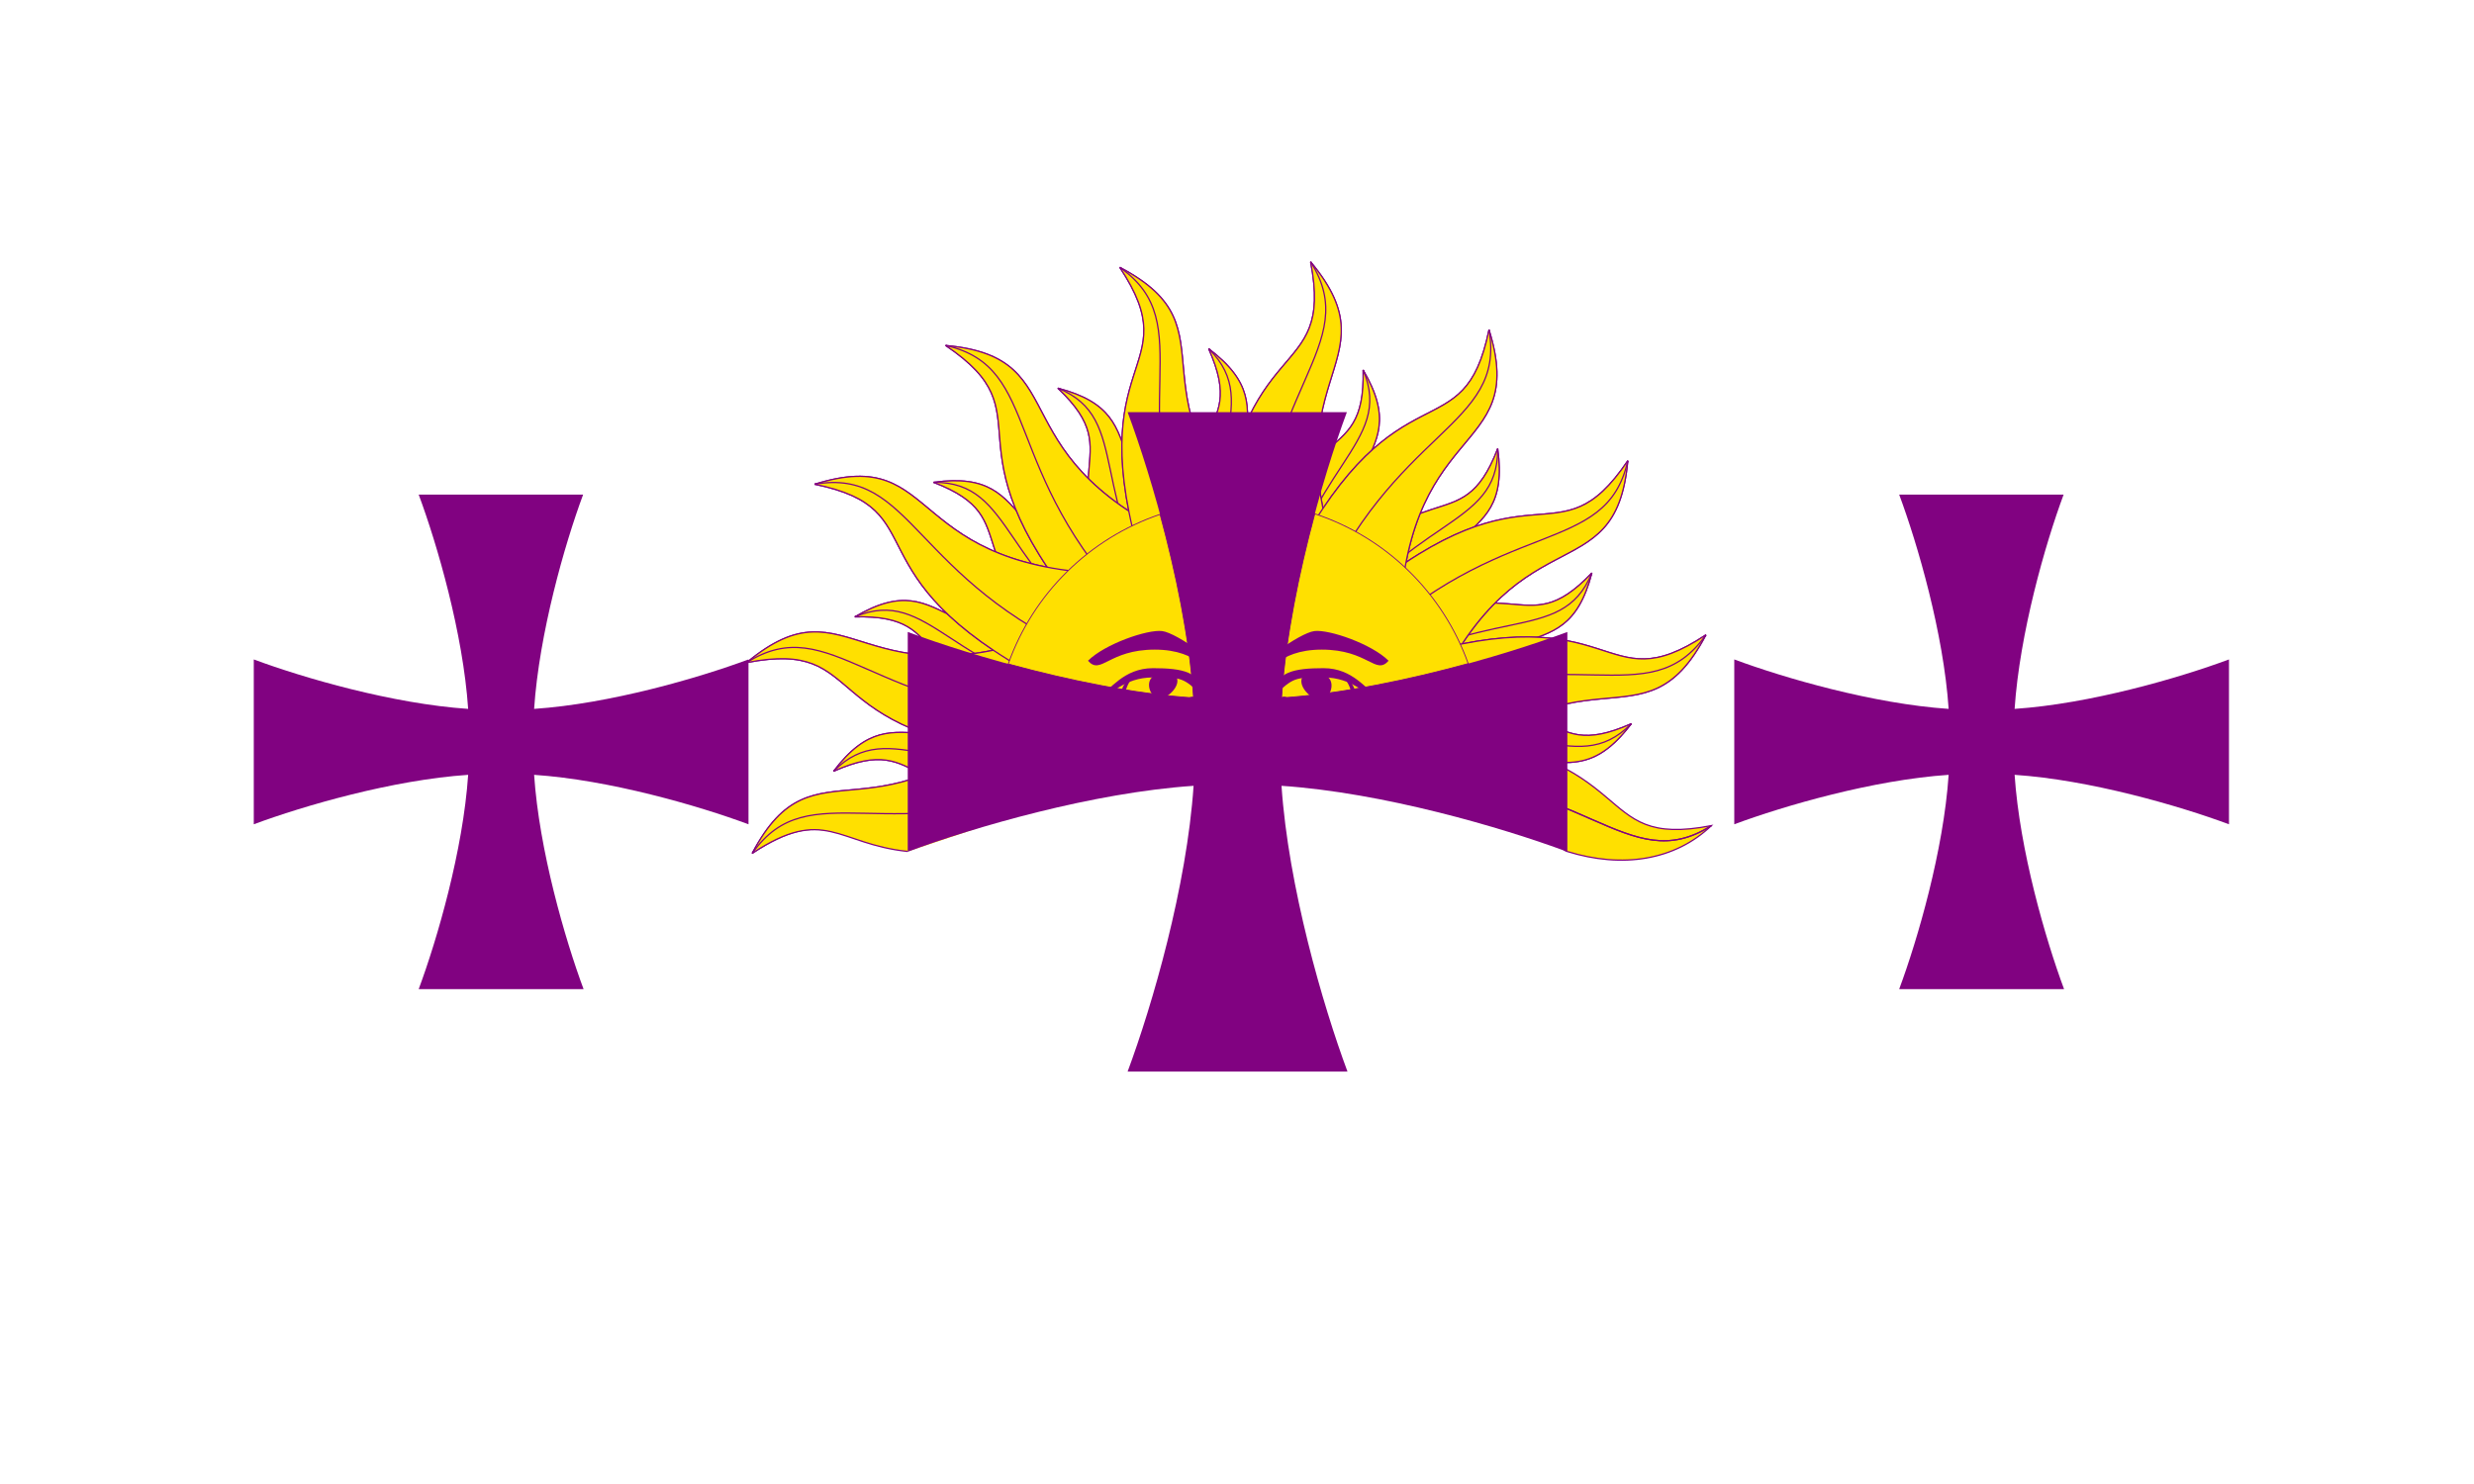<?xml version="1.0" encoding="UTF-8"?>
<!DOCTYPE svg PUBLIC "-//W3C//DTD SVG 1.1//EN" "http://www.w3.org/Graphics/SVG/1.1/DTD/svg11.dtd">
<!-- Creator: CorelDRAW -->
<svg xmlns="http://www.w3.org/2000/svg" xml:space="preserve" width="1772px" height="1063px" style="shape-rendering:geometricPrecision; text-rendering:geometricPrecision; image-rendering:optimizeQuality; fill-rule:evenodd; clip-rule:evenodd"
viewBox="0 0 1356.81 814.089"
 xmlns:xlink="http://www.w3.org/1999/xlink">
 <defs>
  <style type="text/css">
   <![CDATA[
    .str0 {stroke:#810281;stroke-width:0.689}
    .str1 {stroke:#810281;stroke-width:0.45}
    .fil2 {fill:none;fill-rule:nonzero}
    .fil3 {fill:#810281}
    .fil1 {fill:#FFE000}
    .fil0 {fill:white}
   ]]>
  </style>
 </defs>
 <g id="Capa_x0020_1">
  <polygon class="fil0" points="0,0 1356.81,0 1356.81,814.089 0,814.089 "/>
  <g>
   <path class="fil1" d="M675.913 410.134l35.038 -81.925c-58.169,-83.025 0.708,-99.839 -48.07,-136.851 23.049,51.854 -24.545,34.728 -11.99,133.776m25.022 85.001l0 0 0 0z"/>
   <path id="1" class="fil2 str0" d="M675.913 410.134l35.038 -81.925c-58.169,-83.025 0.708,-99.839 -48.07,-136.851 23.049,51.854 -24.545,34.728 -11.99,133.776m25.022 85.001l0 0 0 0z"/>
  </g>
  <g>
   <path class="fil2 str0" d="M671.568 337.207c-18.391,-85.392 23.119,-114.477 -8.688,-145.849"/>
  </g>
  <g>
   <path class="fil1" d="M675.911 410.133l20.318 8.691c27.698,-2.864 48.543,30.006 87.849,10.535 60.933,-30.195 77.868,10.885 110.608,-32.258 -51.851,23.048 -34.727,-24.542 -133.776,-11.991m-84.999 25.022l0 0 0 0z"/>
   <path id="1" class="fil2 str0" d="M675.911 410.133l20.318 8.691c27.698,-2.864 48.543,30.006 87.849,10.535 60.933,-30.195 77.868,10.885 110.608,-32.258 -51.851,23.048 -34.727,-24.542 -133.776,-11.991m-84.999 25.022l0 0 0 0z"/>
  </g>
  <g>
   <path class="fil2 str0" d="M748.836 405.789c85.395,-18.392 114.48,23.12 145.85,-8.689"/>
  </g>
  <g>
   <path class="fil1" d="M675.913 410.134l-81.924 -35.039c-83.024,58.169 -99.838,-0.709 -136.851,48.067 51.852,-23.045 34.728,24.544 133.777,11.992m84.999 -25.02l0 0 0 0z"/>
   <path id="1" class="fil2 str0" d="M675.913 410.134l-81.924 -35.039c-83.024,58.169 -99.838,-0.709 -136.851,48.067 51.852,-23.045 34.728,24.544 133.777,11.992m84.999 -25.02l0 0 0 0z"/>
  </g>
  <g>
   <path class="fil2 str0" d="M602.987 414.475c-85.394,18.394 -114.48,-23.119 -145.85,8.687"/>
  </g>
  <g>
   <path class="fil1" d="M675.913 410.134l-33.153 -82.707c-99.839,-17.575 -70.096,-71.096 -130.757,-62.777 52.962,20.366 7.199,41.911 86.112,103.072m77.798 42.412l0 0 0 0z"/>
   <path id="1" class="fil2 str0" d="M675.913 410.134l-33.153 -82.707c-99.839,-17.575 -70.096,-71.096 -130.757,-62.777 52.962,20.366 7.199,41.911 86.112,103.072m77.798 42.412l0 0 0 0z"/>
  </g>
  <g>
   <path class="fil2 str0" d="M621.274 361.639c-73.387,-47.379 -64.599,-97.296 -109.272,-96.989"/>
  </g>
  <g>
   <path class="fil1" d="M675.913 410.134l82.702 -33.153c17.576,-99.84 71.095,-70.098 62.779,-130.759 -20.366,52.962 -41.91,7.201 -103.073,86.112m-42.409 77.8l0 0 0 0z"/>
   <path id="1" class="fil2 str0" d="M675.913 410.134l82.702 -33.153c17.576,-99.84 71.095,-70.098 62.779,-130.759 -20.366,52.962 -41.91,7.201 -103.073,86.112m-42.409 77.8l0 0 0 0z"/>
  </g>
  <g>
   <path class="fil2 str0" d="M724.405 355.494c47.377,-73.387 97.297,-64.599 96.989,-109.272"/>
  </g>
  <g>
   <path class="fil1" d="M675.913 410.134l1.02 -89.098c-85.513,-54.444 -37.554,-92.508 -96.78,-108.038 41.134,39.084 -9.388,41.476 40.114,128.182m55.646 68.954l0 0 0 0z"/>
   <path id="1" class="fil2 str0" d="M675.913 410.134l1.02 -89.098c-85.513,-54.444 -37.554,-92.508 -96.78,-108.038 41.134,39.084 -9.388,41.476 40.114,128.182m55.646 68.954l0 0 0 0z"/>
  </g>
  <g>
   <path class="fil2 str0" d="M643.99 344.42c-49.669,-71.853 -22.447,-114.61 -63.837,-131.422"/>
  </g>
  <g>
   <path class="fil1" d="M675.913 410.134l89.095 1.019c54.445,-85.512 92.507,-37.553 108.038,-96.781 -39.084,41.136 -41.476,-9.387 -128.18,40.115m-68.952 55.648l0 0 0 0z"/>
   <path id="1" class="fil2 str0" d="M675.913 410.134l89.095 1.019c54.445,-85.512 92.507,-37.553 108.038,-96.781 -39.084,41.136 -41.476,-9.387 -128.18,40.115m-68.952 55.648l0 0 0 0z"/>
  </g>
  <g>
   <path class="fil2 str0" d="M741.624 378.211c71.854,-49.669 114.61,-22.447 131.421,-63.839"/>
  </g>
  <g>
   <path class="fil1" d="M675.913 410.134l-62.28 -63.723c-98.964,21.97 -91.968,-38.86 -144.827,-7.961 56.724,-1.451 22.691,35.965 119.002,62.273m88.105 9.411l0 0 0 0z"/>
   <path id="1" class="fil2 str0" d="M675.913 410.134l-62.28 -63.723c-98.964,21.97 -91.968,-38.86 -144.827,-7.961 56.724,-1.451 22.691,35.965 119.002,62.273m88.105 9.411l0 0 0 0z"/>
  </g>
  <g>
   <path class="fil2 str0" d="M606.876 386.237c-85.933,-15.687 -96.916,-65.168 -138.07,-47.787"/>
  </g>
  <g>
   <path class="fil1" d="M675.913 410.134l63.721 -62.281c-21.97,-98.962 38.859,-91.968 7.961,-144.828 1.449,56.725 -35.965,22.691 -62.272,119.004m-9.41 88.105l0 0 0 0z"/>
   <path id="1" class="fil2 str0" d="M675.913 410.134l63.721 -62.281c-21.97,-98.962 38.859,-91.968 7.961,-144.828 1.449,56.725 -35.965,22.691 -62.272,119.004m-9.41 88.105l0 0 0 0z"/>
  </g>
  <g>
   <path class="fil2 str0" d="M699.806 341.097c15.688,-85.932 65.169,-96.917 47.788,-138.071"/>
  </g>
  <g>
   <path class="fil1" d="M675.913 410.134l35.038 -81.925c-58.169,-83.025 0.708,-99.839 -48.07,-136.851 23.049,51.854 -24.545,34.728 -11.99,133.776m25.022 85.001l0 0 0 0z"/>
   <path id="1" class="fil2 str0" d="M675.913 410.134l35.038 -81.925c-58.169,-83.025 0.708,-99.839 -48.07,-136.851 23.049,51.854 -24.545,34.728 -11.99,133.776m25.022 85.001l0 0 0 0z"/>
  </g>
  <g>
   <path class="fil2 str0" d="M671.568 337.207c-18.391,-85.392 23.119,-114.477 -8.688,-145.849"/>
  </g>
  <g>
   <path class="fil1" d="M675.911 410.133l19.973 8.544c72.935,31.191 58.448,5.87 126.483,-1.019 32.068,-3.249 47.739,11.833 72.318,-20.557 -51.851,23.048 -34.727,-24.542 -133.776,-11.991m-84.999 25.022l0 0 0 0z"/>
   <path id="1" class="fil2 str0" d="M675.911 410.133l19.973 8.544c72.935,31.191 58.448,5.87 126.483,-1.019 32.068,-3.249 47.739,11.833 72.318,-20.557 -51.851,23.048 -34.727,-24.542 -133.776,-11.991m-84.999 25.022l0 0 0 0z"/>
  </g>
  <g>
   <path class="fil2 str0" d="M748.836 405.789c85.395,-18.392 114.48,23.12 145.85,-8.689"/>
  </g>
  <g>
   <path class="fil1" d="M675.913 410.134l-81.924 -35.039c-83.024,58.169 -99.838,-0.709 -136.851,48.067 51.852,-23.045 34.728,24.544 133.777,11.992m84.999 -25.02l0 0 0 0z"/>
   <path id="1" class="fil2 str0" d="M675.913 410.134l-81.924 -35.039c-83.024,58.169 -99.838,-0.709 -136.851,48.067 51.852,-23.045 34.728,24.544 133.777,11.992m84.999 -25.02l0 0 0 0z"/>
  </g>
  <g>
   <path class="fil2 str0" d="M602.987 414.475c-85.394,18.394 -114.48,-23.119 -145.85,8.687"/>
  </g>
  <g>
   <path class="fil1" d="M675.913 410.134l-33.153 -82.707c-99.839,-17.575 -70.096,-71.096 -130.757,-62.777 52.962,20.366 7.199,41.911 86.112,103.072m77.798 42.412l0 0 0 0z"/>
   <path id="1" class="fil2 str0" d="M675.913 410.134l-33.153 -82.707c-99.839,-17.575 -70.096,-71.096 -130.757,-62.777 52.962,20.366 7.199,41.911 86.112,103.072m77.798 42.412l0 0 0 0z"/>
  </g>
  <g>
   <path class="fil2 str0" d="M621.274 361.639c-73.387,-47.379 -64.599,-97.296 -109.272,-96.989"/>
  </g>
  <g>
   <path class="fil1" d="M675.913 410.134l82.702 -33.153c17.576,-99.84 71.095,-70.098 62.779,-130.759 -20.366,52.962 -41.91,7.201 -103.073,86.112m-42.409 77.8l0 0 0 0z"/>
   <path id="1" class="fil2 str0" d="M675.913 410.134l82.702 -33.153c17.576,-99.84 71.095,-70.098 62.779,-130.759 -20.366,52.962 -41.91,7.201 -103.073,86.112m-42.409 77.8l0 0 0 0z"/>
  </g>
  <g>
   <path class="fil2 str0" d="M724.405 355.494c47.377,-73.387 97.297,-64.599 96.989,-109.272"/>
  </g>
  <g>
   <path class="fil1" d="M675.913 410.134l1.02 -89.098c-85.513,-54.444 -37.554,-92.508 -96.78,-108.038 41.134,39.084 -9.388,41.476 40.114,128.182m55.646 68.954l0 0 0 0z"/>
   <path id="1" class="fil2 str0" d="M675.913 410.134l1.02 -89.098c-85.513,-54.444 -37.554,-92.508 -96.78,-108.038 41.134,39.084 -9.388,41.476 40.114,128.182m55.646 68.954l0 0 0 0z"/>
  </g>
  <g>
   <path class="fil2 str0" d="M643.99 344.42c-49.669,-71.853 -22.447,-114.61 -63.837,-131.422"/>
  </g>
  <g>
   <path class="fil1" d="M675.913 410.134l89.095 1.019c54.445,-85.512 92.507,-37.553 108.038,-96.781 -39.084,41.136 -41.476,-9.387 -128.18,40.115m-68.952 55.648l0 0 0 0z"/>
   <path id="1" class="fil2 str0" d="M675.913 410.134l89.095 1.019c54.445,-85.512 92.507,-37.553 108.038,-96.781 -39.084,41.136 -41.476,-9.387 -128.18,40.115m-68.952 55.648l0 0 0 0z"/>
  </g>
  <g>
   <path class="fil2 str0" d="M741.624 378.211c71.854,-49.669 114.61,-22.447 131.421,-63.839"/>
  </g>
  <g>
   <path class="fil1" d="M675.913 410.134l-62.28 -63.723c-98.964,21.97 -91.968,-38.86 -144.827,-7.961 56.724,-1.451 22.691,35.965 119.002,62.273m88.105 9.411l0 0 0 0z"/>
   <path id="1" class="fil2 str0" d="M675.913 410.134l-62.28 -63.723c-98.964,21.97 -91.968,-38.86 -144.827,-7.961 56.724,-1.451 22.691,35.965 119.002,62.273m88.105 9.411l0 0 0 0z"/>
  </g>
  <g>
   <path class="fil2 str0" d="M606.876 386.237c-85.933,-15.687 -96.916,-65.168 -138.07,-47.787"/>
  </g>
  <g>
   <path class="fil1" d="M675.913 410.134l63.721 -62.281c-21.97,-98.962 38.859,-91.968 7.961,-144.828 1.449,56.725 -35.965,22.691 -62.272,119.004m-9.41 88.105l0 0 0 0z"/>
   <path id="1" class="fil2 str0" d="M675.913 410.134l63.721 -62.281c-21.97,-98.962 38.859,-91.968 7.961,-144.828 1.449,56.725 -35.965,22.691 -62.272,119.004m-9.41 88.105l0 0 0 0z"/>
  </g>
  <g>
   <path class="fil2 str0" d="M699.806 341.097c15.688,-85.932 65.169,-96.917 47.788,-138.071"/>
  </g>
  <g>
   <path class="fil1" d="M674.053 408.276l64.374 -88.078c-46.516,-115.073 28.353,-118.908 -19.637,-176.503 13.205,68.209 -38.849,34.666 -51.166,156.283m6.428 108.297l0 0 0 0z"/>
   <path id="1" class="fil2 str0" d="M674.053 408.276l64.374 -88.078c-46.516,-115.073 28.353,-118.908 -19.637,-176.503 13.205,68.209 -38.849,34.666 -51.166,156.283m6.428 108.297l0 0 0 0z"/>
  </g>
  <g>
   <path class="fil2 str0" d="M688.967 320.082c1.588,-106.938 59.124,-130.196 29.824,-176.386"/>
  </g>
  <g>
   <path class="fil1" d="M674.054 408.275c48.026,3.978 110.257,23.816 168.399,43.568 4.925,1.673 12.253,13.854 17.07,15.35 30.479,9.475 59.188,4.808 79.111,-14.183 -68.207,13.207 -34.666,-38.847 -156.284,-51.166m-108.296 6.43l0 0 0 0z"/>
   <path id="1" class="fil2 str0" d="M674.054 408.275c48.026,3.978 110.257,23.816 168.399,43.568 4.925,1.673 12.253,13.854 17.07,15.35 30.479,9.475 59.188,4.808 79.111,-14.183 -68.207,13.207 -34.666,-38.847 -156.284,-51.166m-108.296 6.43l0 0 0 0z"/>
  </g>
  <g>
   <path class="fil2 str0" d="M762.248 423.187c106.94,1.588 130.199,59.126 176.386,29.824"/>
  </g>
  <g>
   <path class="fil1" d="M674.053 408.276l-88.075 -64.374c-115.074,46.518 -118.908,-28.353 -176.503,19.637 68.207,-13.205 34.666,38.849 156.283,51.166m108.294 -6.428l0 0 0 0z"/>
   <path id="1" class="fil2 str0" d="M674.053 408.276l-88.075 -64.374c-115.074,46.518 -118.908,-28.353 -176.503,19.637 68.207,-13.205 34.666,38.849 156.283,51.166m108.294 -6.428l0 0 0 0z"/>
  </g>
  <g>
   <path class="fil2 str0" d="M585.862 393.364c-106.94,-1.589 -130.199,-59.126 -176.386,-29.826"/>
  </g>
  <g>
   <path class="fil1" d="M674.053 408.276l-16.759 -107.799c-114.26,-48.479 -64.031,-104.128 -138.691,-110.92 57.569,38.888 -2.958,51.981 74.33,146.686m81.12 72.032l0 0 0 0z"/>
   <path id="1" class="fil2 str0" d="M674.053 408.276l-16.759 -107.799c-114.26,-48.479 -64.031,-104.128 -138.691,-110.92 57.569,38.888 -2.958,51.981 74.33,146.686m81.12 72.032l0 0 0 0z"/>
  </g>
  <g>
   <path class="fil2 str0" d="M622.237 335.368c-74.495,-76.74 -50.256,-133.871 -103.634,-145.811"/>
  </g>
  <g>
   <path class="fil1" d="M674.053 408.276l107.799 -16.761c48.479,-114.262 104.128,-64.033 110.92,-138.693 -38.888,57.569 -51.98,-2.958 -146.686,74.33m-72.032 81.124l0 0 0 0z"/>
   <path id="1" class="fil2 str0" d="M674.053 408.276l107.799 -16.761c48.479,-114.262 104.128,-64.033 110.92,-138.693 -38.888,57.569 -51.98,-2.958 -146.686,74.33m-72.032 81.124l0 0 0 0z"/>
  </g>
  <g>
   <path class="fil2 str0" d="M746.961 356.457c76.74,-74.495 133.872,-50.256 145.811,-103.634"/>
  </g>
  <g>
   <path class="fil1" d="M674.053 408.276l25.77 -106.008c-87.013,-88.511 -19.309,-120.705 -85.686,-155.552 38.303,57.959 -22.626,46.893 12.537,163.967m47.38 97.593l0 0 0 0z"/>
   <path id="1" class="fil2 str0" d="M674.053 408.276l25.77 -106.008c-87.013,-88.511 -19.309,-120.705 -85.686,-155.552 38.303,57.959 -22.626,46.893 12.537,163.967m47.38 97.593l0 0 0 0z"/>
  </g>
  <g>
   <path class="fil2 str0" d="M654.081 321.087c-39.455,-99.405 4.799,-142.911 -39.946,-174.371"/>
  </g>
  <g>
   <path class="fil1" d="M674.053 408.276l106.008 25.766c88.511,-87.013 120.705,-19.309 155.551,-85.686 -57.959,38.303 -46.892,-22.626 -163.967,12.537m-97.592 47.384l0 0 0 0z"/>
   <path id="1" class="fil2 str0" d="M674.053 408.276l106.008 25.766c88.511,-87.013 120.705,-19.309 155.551,-85.686 -57.959,38.303 -46.892,-22.626 -163.967,12.537m-97.592 47.384l0 0 0 0z"/>
  </g>
  <g>
   <path class="fil2 str0" d="M761.241 388.301c99.407,-39.455 142.912,4.799 174.371,-39.946"/>
  </g>
  <g>
   <path class="fil1" d="M674.054 408.275l-106.005 -25.767c-88.513,87.011 -120.706,19.309 -155.553,85.685 39.842,-26.319 47.055,-5.728 85.723,-1.736m175.836 -58.182l0 0 0 0z"/>
   <path id="1" class="fil2 str0" d="M674.054 408.275l-106.005 -25.767c-88.513,87.011 -120.706,19.309 -155.553,85.685 39.842,-26.319 47.055,-5.728 85.723,-1.736m175.836 -58.182l0 0 0 0z"/>
  </g>
  <g>
   <path class="fil2 str0" d="M586.868 428.248c-99.406,39.455 -142.913,-4.799 -174.372,39.946"/>
  </g>
  <g>
   <path class="fil1" d="M674.053 408.276l-56.735 -93.18c-124.116,-1.06 -99.009,-71.698 -170.582,-49.402 68.07,13.898 17.159,49.157 124.807,107.077m102.51 35.504l0 0 0 0z"/>
   <path id="1" class="fil2 str0" d="M674.053 408.276l-56.735 -93.18c-124.116,-1.06 -99.009,-71.698 -170.582,-49.402 68.07,13.898 17.159,49.157 124.807,107.077m102.51 35.504l0 0 0 0z"/>
  </g>
  <g>
   <path class="fil2 str0" d="M598.283 360.748c-98.194,-42.391 -97.663,-104.449 -151.547,-95.053"/>
  </g>
  <g>
   <path class="fil1" d="M674.053 408.276l93.18 -56.738c1.06,-124.116 71.698,-99.009 49.403,-170.582 -13.9,68.07 -49.158,17.159 -107.079,124.809m-35.504 102.512l0 0 0 0z"/>
   <path id="1" class="fil2 str0" d="M674.053 408.276l93.18 -56.738c1.06,-124.116 71.698,-99.009 49.403,-170.582 -13.9,68.07 -49.158,17.159 -107.079,124.809m-35.504 102.512l0 0 0 0z"/>
  </g>
  <g>
   <path class="fil2 str0" d="M721.58 332.503c42.393,-98.192 104.449,-97.662 95.056,-151.547"/>
  </g>
  <g>
   <path class="fil1" d="M674.053 408.276l64.374 -88.078c-46.516,-115.073 28.353,-118.908 -19.637,-176.503 13.205,68.209 -38.849,34.666 -51.166,156.283m6.428 108.297l0 0 0 0z"/>
   <path id="1" class="fil2 str0" d="M674.053 408.276l64.374 -88.078c-46.516,-115.073 28.353,-118.908 -19.637,-176.503 13.205,68.209 -38.849,34.666 -51.166,156.283m6.428 108.297l0 0 0 0z"/>
  </g>
  <g>
   <path class="fil2 str0" d="M688.967 320.082c1.588,-106.938 59.124,-130.196 29.824,-176.386"/>
  </g>
  <g>
   <path class="fil2 str0" d="M762.248 423.187c106.94,1.588 130.199,59.126 176.386,29.824"/>
  </g>
  <g>
   <path class="fil1" d="M674.053 408.276l-88.075 -64.374c-115.074,46.518 -118.908,-28.353 -176.503,19.637 68.207,-13.205 34.666,38.849 156.283,51.166m108.294 -6.428l0 0 0 0z"/>
   <path id="1" class="fil2 str0" d="M674.053 408.276l-88.075 -64.374c-115.074,46.518 -118.908,-28.353 -176.503,19.637 68.207,-13.205 34.666,38.849 156.283,51.166m108.294 -6.428l0 0 0 0z"/>
  </g>
  <g>
   <path class="fil2 str0" d="M585.862 393.364c-106.94,-1.589 -130.199,-59.126 -176.386,-29.826"/>
  </g>
  <g>
   <path class="fil1" d="M674.053 408.276l-16.759 -107.799c-114.26,-48.479 -64.031,-104.128 -138.691,-110.92 57.569,38.888 -2.958,51.981 74.33,146.686m81.12 72.032l0 0 0 0z"/>
   <path id="1" class="fil2 str0" d="M674.053 408.276l-16.759 -107.799c-114.26,-48.479 -64.031,-104.128 -138.691,-110.92 57.569,38.888 -2.958,51.981 74.33,146.686m81.12 72.032l0 0 0 0z"/>
  </g>
  <g>
   <path class="fil2 str0" d="M622.237 335.368c-74.495,-76.74 -50.256,-133.871 -103.634,-145.811"/>
  </g>
  <g>
   <path class="fil1" d="M674.053 408.276l107.799 -16.761c48.479,-114.262 104.128,-64.033 110.92,-138.693 -38.888,57.569 -51.98,-2.958 -146.686,74.33m-72.032 81.124l0 0 0 0z"/>
   <path id="1" class="fil2 str0" d="M674.053 408.276l107.799 -16.761c48.479,-114.262 104.128,-64.033 110.92,-138.693 -38.888,57.569 -51.98,-2.958 -146.686,74.33m-72.032 81.124l0 0 0 0z"/>
  </g>
  <g>
   <path class="fil2 str0" d="M746.961 356.457c76.74,-74.495 133.872,-50.256 145.811,-103.634"/>
  </g>
  <g>
   <path class="fil1" d="M674.053 408.276l25.77 -106.008c-87.013,-88.511 -19.309,-120.705 -85.686,-155.552 38.303,57.959 -22.626,46.893 12.537,163.967m47.38 97.593l0 0 0 0z"/>
   <path id="1" class="fil2 str0" d="M674.053 408.276l25.77 -106.008c-87.013,-88.511 -19.309,-120.705 -85.686,-155.552 38.303,57.959 -22.626,46.893 12.537,163.967m47.38 97.593l0 0 0 0z"/>
  </g>
  <g>
   <path class="fil2 str0" d="M654.081 321.087c-39.455,-99.405 4.799,-142.911 -39.946,-174.371"/>
  </g>
  <g>
   <path class="fil1" d="M674.053 408.276l106.008 25.766c88.511,-87.013 120.705,-19.309 155.551,-85.686 -57.959,38.303 -46.892,-22.626 -163.967,12.537m-97.592 47.384l0 0 0 0z"/>
   <path id="1" class="fil2 str0" d="M674.053 408.276l106.008 25.766c88.511,-87.013 120.705,-19.309 155.551,-85.686 -57.959,38.303 -46.892,-22.626 -163.967,12.537m-97.592 47.384l0 0 0 0z"/>
  </g>
  <g>
   <path class="fil2 str0" d="M761.241 388.301c99.407,-39.455 142.912,4.799 174.371,-39.946"/>
  </g>
  <g>
   <path class="fil1" d="M674.054 408.275l-106.005 -25.767c-88.513,87.011 -120.706,19.309 -155.553,85.685 39.845,-26.331 46.648,-5.022 85.305,-1.022m176.254 -58.896l0 0 0 0z"/>
   <path id="1" class="fil2 str0" d="M674.054 408.275l-106.005 -25.767c-88.513,87.011 -120.706,19.309 -155.553,85.685 39.845,-26.331 46.648,-5.022 85.305,-1.022m176.254 -58.896l0 0 0 0z"/>
  </g>
  <g>
   <path class="fil2 str0" d="M586.868 428.248c-99.406,39.455 -142.913,-4.799 -174.372,39.946"/>
  </g>
  <g>
   <path class="fil1" d="M674.053 408.276l-56.735 -93.18c-124.116,-1.06 -99.009,-71.698 -170.582,-49.402 68.07,13.898 17.159,49.157 124.807,107.077m102.51 35.504l0 0 0 0z"/>
   <path id="1" class="fil2 str0" d="M674.053 408.276l-56.735 -93.18c-124.116,-1.06 -99.009,-71.698 -170.582,-49.402 68.07,13.898 17.159,49.157 124.807,107.077m102.51 35.504l0 0 0 0z"/>
  </g>
  <g>
   <path class="fil2 str0" d="M598.283 360.748c-98.194,-42.391 -97.663,-104.449 -151.547,-95.053"/>
  </g>
  <g>
   <path class="fil1" d="M674.053 408.276l93.18 -56.738c1.06,-124.116 71.698,-99.009 49.403,-170.582 -13.9,68.07 -49.158,17.159 -107.079,124.809m-35.504 102.512l0 0 0 0z"/>
   <path id="1" class="fil2 str0" d="M674.053 408.276l93.18 -56.738c1.06,-124.116 71.698,-99.009 49.403,-170.582 -13.9,68.07 -49.158,17.159 -107.079,124.809m-35.504 102.512l0 0 0 0z"/>
  </g>
  <g>
   <path class="fil2 str0" d="M721.58 332.503c42.393,-98.192 104.449,-97.662 95.056,-151.547"/>
  </g>
  <path id="circle3450" class="fil1 str1" d="M721.073 281.914c39.16,12.924 70.33,43.43 84.154,82.173 -32.089,8.807 -69.033,16.585 -102.398,18.835 2.219,-32.885 9.689,-69.246 18.244,-101.009z"/>
  <path id="circle3450_0" class="fil1 str1" d="M552.919 364.29c13.678,-38.532 44.497,-68.954 83.291,-82.073 8.616,31.69 16.166,67.926 18.378,100.706 -33.112,-2.234 -69.752,-9.91 -101.669,-18.633z"/>
  <path id="path3454" class="fil3" d="M596.67 362.542c7.125,8.141 11.195,-6.107 36.639,-6.107 25.444,0 29.514,15.267 33.585,12.212 4.071,-3.052 -21.373,-21.373 -29.514,-22.389 -8.142,-1.019 -31.551,7.125 -40.711,16.285m0.002 0l0 0 0 0z"/>
  <path id="path3456" class="fil3" d="M632.108 371.316c-4.425,3.793 -0.632,12.009 3.793,12.009 4.425,0 12.641,-7.584 8.848,-12.641m-12.641 0.632l0 0 0 0z"/>
  <path id="path3458" class="fil3" d="M659.77 380.861c-1.018,-12.212 -11.195,-14.248 -27.478,-14.248 -16.285,0 -23.408,12.212 -29.515,15.267 7.125,0 13.231,-10.178 29.515,-10.178 16.285,0 16.285,0 27.478,10.178m0 -1.019l0 0 0 0z"/>
  <path id="path3460" class="fil3" d="M656.718 383.915c-4.071,-6.107 -9.159,6.107 -20.356,6.107 -11.195,0 -17.301,-3.052 -24.426,-8.141 -7.124,-5.089 10.178,12.212 21.373,12.212 11.196,0 26.462,-6.107 23.409,-10.178z"/>
  <path id="path3462" class="fil3" d="M622.114 390.02c-13.23,-7.125 -5.089,-17.3 0,-19.337 -2.036,2.037 -10.178,12.212 0,19.337z"/>
  <path class="fil3" d="M761.548 362.542c-7.125,8.141 -11.196,-6.107 -36.639,-6.107 -25.444,0 -29.515,15.267 -33.586,12.212 -4.07,-3.052 21.373,-21.373 29.515,-22.389 8.141,-1.019 31.55,7.125 40.711,16.285m-0.002 0l0 0 0 0z"/>
  <path class="fil3" d="M728.172 371.356c4.705,4.032 0.672,12.768 -4.032,12.768 -4.705,0 -13.441,-8.064 -9.409,-13.441m13.441 0.672l0 0 0 0z"/>
  <path class="fil3" d="M698.447 380.861c1.019,-12.212 11.195,-14.248 27.479,-14.248 16.285,0 23.408,12.212 29.514,15.267 -7.125,0 -13.23,-10.178 -29.514,-10.178 -16.285,0 -16.285,0 -27.479,10.178m0 -1.019l0 0 0 0z"/>
  <path class="fil3" d="M701.499 383.915c4.07,-6.107 9.159,6.107 20.355,6.107 11.196,0 17.301,-3.052 24.426,-8.141 7.125,-5.089 -10.178,12.212 -21.373,12.212 -11.195,0 -26.462,-6.107 -23.408,-10.178z"/>
  <path class="fil3" d="M736.103 390.02c13.231,-7.125 5.089,-17.3 0,-19.337 2.036,2.037 10.178,12.212 0,19.337z"/>
  <path class="fil3" d="M229.531 271.363c10.2,27.434 24.344,76.191 27.137,117.591 -41.4,-2.793 -90.158,-16.933 -117.592,-27.134l0 90.451c27.434,-10.2 76.192,-24.343 117.592,-27.136 -2.793,41.4 -16.937,90.158 -27.137,117.592l90.454 0c-10.2,-27.434 -24.343,-76.192 -27.136,-117.592 41.4,2.793 90.158,16.937 117.592,27.137l0 -90.454c-27.434,10.2 -76.192,24.343 -117.592,27.136 2.793,-41.4 16.689,-90.157 26.889,-117.591l-90.207 0z"/>
  <path class="fil3" d="M1041.63 271.363c10.2,27.434 24.344,76.191 27.137,117.591 -41.4,-2.793 -90.158,-16.933 -117.592,-27.134l0 90.451c27.434,-10.2 76.192,-24.343 117.592,-27.136 -2.793,41.4 -16.937,90.158 -27.137,117.592l90.454 0c-10.2,-27.434 -24.343,-76.192 -27.136,-117.592 41.4,2.793 90.158,16.937 117.592,27.137l0 -90.454c-27.434,10.2 -76.192,24.343 -117.592,27.136 2.793,-41.4 16.689,-90.157 26.889,-117.591l-90.207 0z"/>
  <path class="fil3" d="M618.404 226.136c13.6,36.578 32.459,101.587 36.184,156.787 -55.201,-3.724 -120.211,-22.576 -156.789,-36.178l0 120.602c36.578,-13.6 101.588,-32.459 156.789,-36.183 -3.724,55.201 -22.583,120.211 -36.184,156.789l120.606 0c-13.6,-36.578 -32.458,-101.588 -36.182,-156.789 55.2,3.724 120.21,22.583 156.788,36.184l0 -120.606c-36.578,13.6 -101.588,32.458 -156.788,36.182 3.724,-55.2 22.252,-120.209 35.852,-156.787l-120.277 0z"/>
 </g>
</svg>
